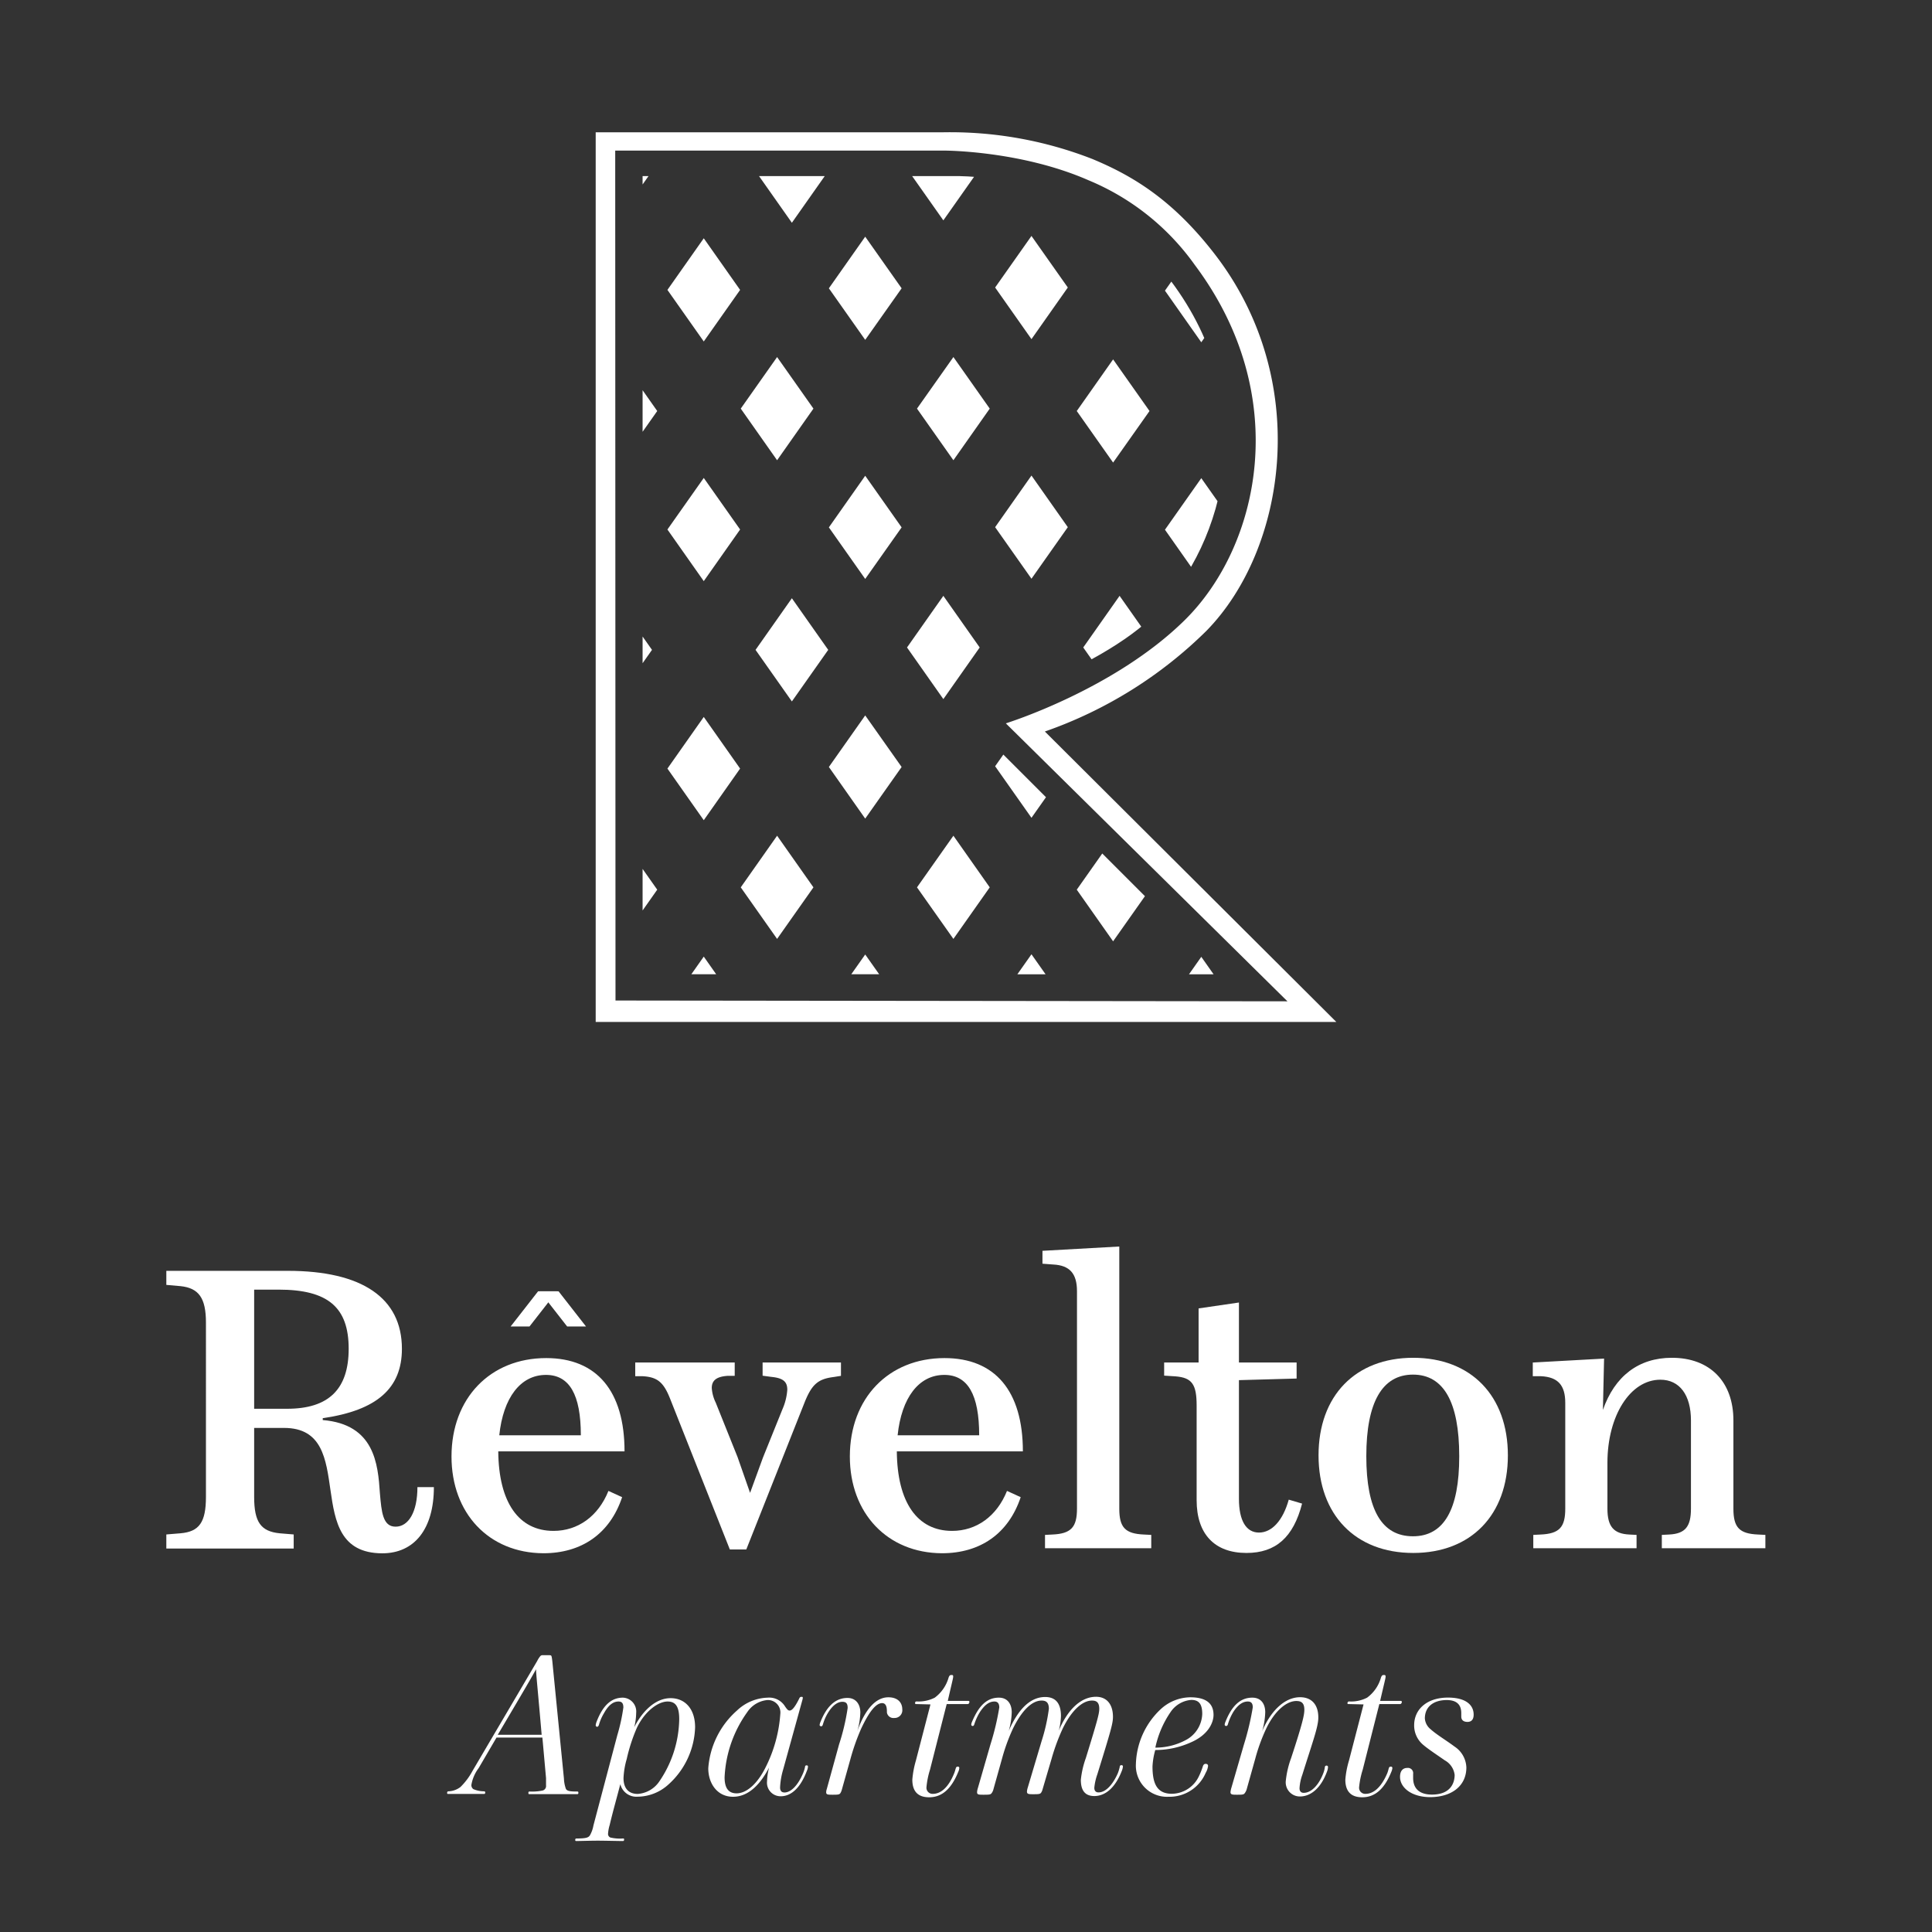 <?xml version="1.0" encoding="UTF-8"?> <svg xmlns="http://www.w3.org/2000/svg" xmlns:xlink="http://www.w3.org/1999/xlink" id="Слой_1" data-name="Слой 1" viewBox="0 0 265.3 265.3"><rect x="0" y="0" width="265.3" height="265.3" fill="#333333" stroke="none"/> <defs> <style> .cls-1 { fill: none; clip-rule: evenodd; } .cls-2 { fill: #fff; } .cls-3 { clip-path: url(#clip-path); } .cls-4 { clip-path: url(#clip-path-2); } </style> <clipPath id="clip-path"> <path class="cls-1" d="M88.24,133.78V24.18h43.43A41.42,41.42,0,0,1,150.18,29c3.91,2.09,7.13,4.95,10.58,9.55,12.61,16.78,7.5,35.88-1.89,45.54C150.76,92.46,132,97.84,132,97.84l35.95,35.95Z"></path> </clipPath> <clipPath id="clip-path-2"> <path class="cls-1" d="M88.24-102.29v-109.6h43.43a41.33,41.33,0,0,1,18.51,4.83,31.59,31.59,0,0,1,10.58,9.56c12.61,16.77,7.5,35.87-1.89,45.54-8.11,8.35-26.91,13.73-26.91,13.73l35.95,35.94Z"></path> </clipPath> </defs> <g> <path class="cls-2" d="M143.48,100.45a59.33,59.33,0,0,0,22.16-13.8c11-11.19,14.56-34.39,1.19-51.72-5.67-7.35-11.09-10.72-16.86-13.11a53.65,53.65,0,0,0-20.65-3.65H81.8V140.33H183.5Zm-59-79.77h45.25s10.47,0,19.76,4.08A33.74,33.74,0,0,1,164.08,36.4c13.48,18,8.88,38.6-1.37,48.73-9.71,9.59-24.59,14.2-24.59,14.2l38.67,38.17-92.27-.11Z"></path> <g class="cls-3"> <g> <g> <polygon class="cls-2" points="231.97 277.33 226.98 270.24 231.97 263.16 236.96 270.24 231.97 277.33"></polygon> <polygon class="cls-2" points="5.17 276.84 0.17 269.75 5.17 262.67 10.16 269.75 5.17 276.84"></polygon> <polygon class="cls-2" points="50.49 277.17 45.5 270.08 50.49 262.99 55.49 270.08 50.49 277.17"></polygon> <polygon class="cls-2" points="96.64 277 91.65 269.92 96.64 262.83 101.63 269.92 96.64 277"></polygon> <polygon class="cls-2" points="141.64 276.68 136.65 269.59 141.64 262.5 146.63 269.59 141.64 276.68"></polygon> <polygon class="cls-2" points="187.46 277 182.47 269.92 187.46 262.83 192.45 269.92 187.46 277"></polygon> </g> <g> <g> <polygon class="cls-2" points="231.97 211.59 226.98 204.51 231.97 197.42 236.96 204.51 231.97 211.59"></polygon> <g> <polygon class="cls-2" points="219.87 228.12 214.88 221.03 219.87 213.94 224.86 221.03 219.87 228.12"></polygon> <polygon class="cls-2" points="244.07 228.12 239.08 221.03 244.07 213.94 249.06 221.03 244.07 228.12"></polygon> </g> <polygon class="cls-2" points="231.97 244.42 226.98 237.34 231.97 230.25 236.96 237.34 231.97 244.42"></polygon> </g> <g> <polygon class="cls-2" points="256.1 244.04 251.11 236.96 256.1 229.87 261.1 236.96 256.1 244.04"></polygon> <g> <polygon class="cls-2" points="244 260.56 239.01 253.48 244 246.39 248.99 253.48 244 260.56"></polygon> <polygon class="cls-2" points="268.2 260.56 263.21 253.48 268.2 246.39 273.2 253.48 268.2 260.56"></polygon> </g> <polygon class="cls-2" points="256.1 276.87 251.11 269.78 256.1 262.7 261.1 269.78 256.1 276.87"></polygon> </g> <g> <polygon class="cls-2" points="209.31 243.88 204.32 236.79 209.31 229.71 214.3 236.79 209.31 243.88"></polygon> <g> <polygon class="cls-2" points="197.21 260.4 192.21 253.31 197.21 246.23 202.2 253.31 197.21 260.4"></polygon> <polygon class="cls-2" points="221.41 260.4 216.42 253.31 221.41 246.23 226.4 253.31 221.41 260.4"></polygon> </g> <polygon class="cls-2" points="209.31 276.71 204.32 269.62 209.31 262.53 214.3 269.62 209.31 276.71"></polygon> </g> <g> <polygon class="cls-2" points="164.96 244.2 159.97 237.12 164.96 230.03 169.95 237.12 164.96 244.2"></polygon> <g> <polygon class="cls-2" points="152.85 260.73 147.86 253.64 152.85 246.56 157.85 253.64 152.85 260.73"></polygon> <polygon class="cls-2" points="177.06 260.73 172.07 253.64 177.06 246.56 182.05 253.64 177.06 260.73"></polygon> </g> <polygon class="cls-2" points="164.96 277.03 159.97 269.95 164.96 262.86 169.95 269.95 164.96 277.03"></polygon> </g> <g> <polygon class="cls-2" points="118.81 243.88 113.82 236.79 118.81 229.71 123.81 236.79 118.81 243.88"></polygon> <g> <polygon class="cls-2" points="106.71 260.4 101.72 253.31 106.71 246.23 111.7 253.31 106.71 260.4"></polygon> <polygon class="cls-2" points="130.92 260.4 125.92 253.31 130.92 246.23 135.91 253.31 130.92 260.4"></polygon> </g> <polygon class="cls-2" points="118.81 276.71 113.82 269.62 118.81 262.53 123.81 269.62 118.81 276.71"></polygon> </g> <g> <polygon class="cls-2" points="73.16 244.2 68.17 237.12 73.16 230.03 78.15 237.12 73.16 244.2"></polygon> <g> <polygon class="cls-2" points="61.06 260.73 56.06 253.64 61.06 246.56 66.05 253.64 61.06 260.73"></polygon> <polygon class="cls-2" points="85.26 260.73 80.27 253.64 85.26 246.56 90.25 253.64 85.26 260.73"></polygon> </g> <polygon class="cls-2" points="73.16 277.03 68.17 269.95 73.16 262.86 78.15 269.95 73.16 277.03"></polygon> </g> <g> <polygon class="cls-2" points="27.67 244.2 22.68 237.12 27.67 230.03 32.66 237.12 27.67 244.2"></polygon> <g> <polygon class="cls-2" points="15.57 260.73 10.57 253.64 15.57 246.56 20.56 253.64 15.57 260.73"></polygon> <polygon class="cls-2" points="39.77 260.73 34.78 253.64 39.77 246.56 44.76 253.64 39.77 260.73"></polygon> </g> <polygon class="cls-2" points="27.67 277.03 22.68 269.95 27.67 262.86 32.66 269.95 27.67 277.03"></polygon> </g> <g> <polygon class="cls-2" points="5.17 211.1 0.17 204.02 5.17 196.93 10.16 204.02 5.17 211.1"></polygon> <polygon class="cls-2" points="17.27 227.63 12.28 220.54 17.27 213.46 22.26 220.54 17.27 227.63"></polygon> <polygon class="cls-2" points="5.17 243.93 0.17 236.85 5.17 229.76 10.16 236.85 5.17 243.93"></polygon> </g> <g> <polygon class="cls-2" points="50.49 211.43 45.5 204.34 50.49 197.26 55.49 204.34 50.49 211.43"></polygon> <g> <polygon class="cls-2" points="38.39 227.95 33.4 220.87 38.39 213.78 43.38 220.87 38.39 227.95"></polygon> <polygon class="cls-2" points="62.6 227.95 57.6 220.87 62.6 213.78 67.59 220.87 62.6 227.95"></polygon> </g> <polygon class="cls-2" points="50.49 244.26 45.5 237.17 50.49 230.09 55.49 237.17 50.49 244.26"></polygon> </g> <g> <polygon class="cls-2" points="96.64 211.27 91.65 204.18 96.64 197.1 101.63 204.18 96.64 211.27"></polygon> <g> <polygon class="cls-2" points="84.54 227.79 79.55 220.71 84.54 213.62 89.53 220.71 84.54 227.79"></polygon> <polygon class="cls-2" points="108.74 227.79 103.75 220.71 108.74 213.62 113.73 220.71 108.74 227.79"></polygon> </g> <polygon class="cls-2" points="96.64 244.09 91.65 237.01 96.64 229.92 101.63 237.01 96.64 244.09"></polygon> </g> <g> <polygon class="cls-2" points="141.64 210.94 136.65 203.86 141.64 196.77 146.63 203.86 141.64 210.94"></polygon> <g> <polygon class="cls-2" points="129.54 227.46 124.55 220.38 129.54 213.29 134.53 220.38 129.54 227.46"></polygon> <polygon class="cls-2" points="153.74 227.46 148.75 220.38 153.74 213.29 158.73 220.38 153.74 227.46"></polygon> </g> <polygon class="cls-2" points="141.64 243.77 136.65 236.68 141.64 229.6 146.63 236.68 141.64 243.77"></polygon> </g> <g> <polygon class="cls-2" points="187.46 211.27 182.47 204.18 187.46 197.1 192.45 204.18 187.46 211.27"></polygon> <g> <polygon class="cls-2" points="175.36 227.79 170.37 220.71 175.36 213.62 180.35 220.71 175.36 227.79"></polygon> <polygon class="cls-2" points="199.56 227.79 194.57 220.71 199.56 213.62 204.55 220.71 199.56 227.79"></polygon> </g> <polygon class="cls-2" points="187.46 244.09 182.47 237.01 187.46 229.92 192.45 237.01 187.46 244.09"></polygon> </g> </g> <g> <g> <polygon class="cls-2" points="231.97 145.86 226.98 138.77 231.97 131.69 236.96 138.77 231.97 145.86"></polygon> <g> <polygon class="cls-2" points="219.87 162.38 214.88 155.3 219.87 148.21 224.86 155.3 219.87 162.38"></polygon> <polygon class="cls-2" points="244.07 162.38 239.08 155.3 244.07 148.21 249.06 155.3 244.07 162.38"></polygon> </g> <polygon class="cls-2" points="231.97 178.69 226.98 171.6 231.97 164.52 236.96 171.6 231.97 178.69"></polygon> </g> <g> <polygon class="cls-2" points="256.1 178.31 251.11 171.22 256.1 164.13 261.1 171.22 256.1 178.31"></polygon> <g> <polygon class="cls-2" points="244 194.83 239.01 187.74 244 180.66 248.99 187.74 244 194.83"></polygon> <polygon class="cls-2" points="268.2 194.83 263.21 187.74 268.2 180.66 273.2 187.74 268.2 194.83"></polygon> </g> <polygon class="cls-2" points="256.1 211.13 251.11 204.05 256.1 196.96 261.1 204.05 256.1 211.13"></polygon> </g> <g> <polygon class="cls-2" points="209.31 178.14 204.32 171.06 209.31 163.97 214.3 171.06 209.31 178.14"></polygon> <g> <polygon class="cls-2" points="197.21 194.67 192.21 187.58 197.21 180.5 202.2 187.58 197.21 194.67"></polygon> <polygon class="cls-2" points="221.41 194.67 216.42 187.58 221.41 180.5 226.4 187.58 221.41 194.67"></polygon> </g> <polygon class="cls-2" points="209.31 210.97 204.32 203.89 209.31 196.8 214.3 203.89 209.31 210.97"></polygon> </g> <g> <polygon class="cls-2" points="164.96 178.47 159.97 171.38 164.96 164.3 169.95 171.38 164.96 178.47"></polygon> <g> <polygon class="cls-2" points="152.85 194.99 147.86 187.91 152.85 180.82 157.85 187.91 152.85 194.99"></polygon> <polygon class="cls-2" points="177.06 194.99 172.07 187.91 177.06 180.82 182.05 187.91 177.06 194.99"></polygon> </g> <polygon class="cls-2" points="164.96 211.3 159.97 204.21 164.96 197.13 169.95 204.21 164.96 211.3"></polygon> </g> <g> <polygon class="cls-2" points="118.81 178.14 113.82 171.06 118.81 163.97 123.81 171.06 118.81 178.14"></polygon> <g> <polygon class="cls-2" points="106.71 194.67 101.72 187.58 106.71 180.5 111.7 187.58 106.71 194.67"></polygon> <polygon class="cls-2" points="130.92 194.67 125.92 187.58 130.92 180.5 135.91 187.58 130.92 194.67"></polygon> </g> <polygon class="cls-2" points="118.81 210.97 113.82 203.89 118.81 196.8 123.81 203.89 118.81 210.97"></polygon> </g> <g> <polygon class="cls-2" points="73.16 178.47 68.17 171.38 73.16 164.3 78.15 171.38 73.16 178.47"></polygon> <g> <polygon class="cls-2" points="61.06 194.99 56.06 187.91 61.06 180.82 66.05 187.91 61.06 194.99"></polygon> <polygon class="cls-2" points="85.26 194.99 80.27 187.91 85.26 180.82 90.25 187.91 85.26 194.99"></polygon> </g> <polygon class="cls-2" points="73.16 211.3 68.17 204.21 73.16 197.13 78.15 204.21 73.16 211.3"></polygon> </g> <g> <polygon class="cls-2" points="27.67 178.47 22.68 171.38 27.67 164.3 32.66 171.38 27.67 178.47"></polygon> <g> <polygon class="cls-2" points="15.57 194.99 10.57 187.91 15.57 180.82 20.56 187.91 15.57 194.99"></polygon> <polygon class="cls-2" points="39.77 194.99 34.78 187.91 39.77 180.82 44.76 187.91 39.77 194.99"></polygon> </g> <polygon class="cls-2" points="27.67 211.3 22.68 204.21 27.67 197.13 32.66 204.21 27.67 211.3"></polygon> </g> <g> <polygon class="cls-2" points="5.17 145.37 0.17 138.28 5.17 131.2 10.16 138.28 5.17 145.37"></polygon> <polygon class="cls-2" points="17.27 161.89 12.28 154.81 17.27 147.72 22.26 154.81 17.27 161.89"></polygon> <polygon class="cls-2" points="5.17 178.2 0.17 171.11 5.17 164.03 10.16 171.11 5.17 178.2"></polygon> </g> <g> <polygon class="cls-2" points="50.49 145.7 45.5 138.61 50.49 131.53 55.49 138.61 50.49 145.7"></polygon> <g> <polygon class="cls-2" points="38.39 162.22 33.4 155.13 38.39 148.05 43.38 155.13 38.39 162.22"></polygon> <polygon class="cls-2" points="62.6 162.22 57.6 155.13 62.6 148.05 67.59 155.13 62.6 162.22"></polygon> </g> <polygon class="cls-2" points="50.49 178.52 45.5 171.44 50.49 164.35 55.49 171.44 50.49 178.52"></polygon> </g> <g> <polygon class="cls-2" points="96.64 145.53 91.65 138.45 96.64 131.36 101.63 138.45 96.64 145.53"></polygon> <g> <polygon class="cls-2" points="84.54 162.06 79.55 154.97 84.54 147.88 89.53 154.97 84.54 162.06"></polygon> <polygon class="cls-2" points="108.74 162.06 103.75 154.97 108.74 147.88 113.73 154.97 108.74 162.06"></polygon> </g> <polygon class="cls-2" points="96.64 178.36 91.65 171.28 96.64 164.19 101.63 171.28 96.64 178.36"></polygon> </g> <g> <polygon class="cls-2" points="141.64 145.21 136.65 138.12 141.64 131.04 146.63 138.12 141.64 145.21"></polygon> <g> <polygon class="cls-2" points="129.54 161.73 124.55 154.64 129.54 147.56 134.53 154.64 129.54 161.73"></polygon> <polygon class="cls-2" points="153.74 161.73 148.75 154.64 153.74 147.56 158.73 154.64 153.74 161.73"></polygon> </g> <polygon class="cls-2" points="141.64 178.03 136.65 170.95 141.64 163.86 146.63 170.95 141.64 178.03"></polygon> </g> <g> <polygon class="cls-2" points="187.46 145.53 182.47 138.45 187.46 131.36 192.45 138.45 187.46 145.53"></polygon> <g> <polygon class="cls-2" points="175.36 162.06 170.37 154.97 175.36 147.88 180.35 154.97 175.36 162.06"></polygon> <polygon class="cls-2" points="199.56 162.06 194.57 154.97 199.56 147.88 204.55 154.97 199.56 162.06"></polygon> </g> <polygon class="cls-2" points="187.46 178.36 182.47 171.28 187.46 164.19 192.45 171.28 187.46 178.36"></polygon> </g> </g> <g> <g> <polygon class="cls-2" points="231.97 80.13 226.98 73.04 231.97 65.95 236.96 73.04 231.97 80.13"></polygon> <g> <polygon class="cls-2" points="219.87 96.65 214.88 89.56 219.87 82.48 224.86 89.56 219.87 96.65"></polygon> <polygon class="cls-2" points="244.07 96.65 239.08 89.56 244.07 82.48 249.06 89.56 244.07 96.65"></polygon> </g> <polygon class="cls-2" points="231.97 112.95 226.98 105.87 231.97 98.78 236.96 105.87 231.97 112.95"></polygon> </g> <g> <polygon class="cls-2" points="256.1 112.57 251.11 105.49 256.1 98.4 261.1 105.49 256.1 112.57"></polygon> <g> <polygon class="cls-2" points="244 129.09 239.01 122.01 244 114.92 248.99 122.01 244 129.09"></polygon> <polygon class="cls-2" points="268.2 129.09 263.21 122.01 268.2 114.92 273.2 122.01 268.2 129.09"></polygon> </g> <polygon class="cls-2" points="256.1 145.4 251.11 138.31 256.1 131.23 261.1 138.31 256.1 145.4"></polygon> </g> <g> <polygon class="cls-2" points="209.31 112.41 204.32 105.32 209.31 98.24 214.3 105.32 209.31 112.41"></polygon> <g> <polygon class="cls-2" points="197.21 128.93 192.21 121.85 197.21 114.76 202.2 121.85 197.21 128.93"></polygon> <polygon class="cls-2" points="221.41 128.93 216.42 121.85 221.41 114.76 226.4 121.85 221.41 128.93"></polygon> </g> <polygon class="cls-2" points="209.31 145.24 204.32 138.15 209.31 131.07 214.3 138.15 209.31 145.24"></polygon> </g> <g> <polygon class="cls-2" points="164.96 112.73 159.97 105.65 164.96 98.56 169.95 105.65 164.96 112.73"></polygon> <g> <polygon class="cls-2" points="152.85 129.26 147.86 122.17 152.85 115.09 157.85 122.17 152.85 129.26"></polygon> <polygon class="cls-2" points="177.06 129.26 172.07 122.17 177.06 115.09 182.05 122.17 177.06 129.26"></polygon> </g> <polygon class="cls-2" points="164.96 145.56 159.97 138.48 164.96 131.39 169.95 138.48 164.96 145.56"></polygon> </g> <g> <polygon class="cls-2" points="118.81 112.41 113.82 105.32 118.81 98.24 123.81 105.32 118.81 112.41"></polygon> <g> <polygon class="cls-2" points="106.71 128.93 101.72 121.85 106.71 114.76 111.7 121.85 106.71 128.93"></polygon> <polygon class="cls-2" points="130.92 128.93 125.92 121.85 130.92 114.76 135.91 121.85 130.92 128.93"></polygon> </g> <polygon class="cls-2" points="118.81 145.24 113.82 138.15 118.81 131.07 123.81 138.15 118.81 145.24"></polygon> </g> <g> <polygon class="cls-2" points="73.16 112.73 68.17 105.65 73.16 98.56 78.15 105.65 73.16 112.73"></polygon> <g> <polygon class="cls-2" points="61.06 129.26 56.06 122.17 61.06 115.09 66.05 122.17 61.06 129.26"></polygon> <polygon class="cls-2" points="85.26 129.26 80.27 122.17 85.26 115.09 90.25 122.17 85.26 129.26"></polygon> </g> <polygon class="cls-2" points="73.16 145.56 68.17 138.48 73.16 131.39 78.15 138.48 73.16 145.56"></polygon> </g> <g> <polygon class="cls-2" points="27.67 112.73 22.68 105.65 27.67 98.56 32.66 105.65 27.67 112.73"></polygon> <g> <polygon class="cls-2" points="15.57 129.26 10.57 122.17 15.57 115.09 20.56 122.17 15.57 129.26"></polygon> <polygon class="cls-2" points="39.77 129.26 34.78 122.17 39.77 115.09 44.76 122.17 39.77 129.26"></polygon> </g> <polygon class="cls-2" points="27.67 145.56 22.68 138.48 27.67 131.39 32.66 138.48 27.67 145.56"></polygon> </g> <g> <polygon class="cls-2" points="5.17 79.64 0.17 72.55 5.17 65.47 10.16 72.55 5.17 79.64"></polygon> <polygon class="cls-2" points="17.27 96.16 12.28 89.07 17.27 81.99 22.26 89.07 17.27 96.16"></polygon> <polygon class="cls-2" points="5.17 112.46 0.17 105.38 5.17 98.29 10.16 105.38 5.17 112.46"></polygon> </g> <g> <polygon class="cls-2" points="50.49 79.96 45.5 72.88 50.49 65.79 55.49 72.88 50.49 79.96"></polygon> <g> <polygon class="cls-2" points="38.39 96.48 33.4 89.4 38.39 82.31 43.38 89.4 38.39 96.48"></polygon> <polygon class="cls-2" points="62.6 96.48 57.6 89.4 62.6 82.31 67.59 89.4 62.6 96.48"></polygon> </g> <polygon class="cls-2" points="50.49 112.79 45.5 105.7 50.49 98.62 55.49 105.7 50.49 112.79"></polygon> </g> <g> <polygon class="cls-2" points="96.64 79.8 91.65 72.71 96.64 65.63 101.63 72.71 96.64 79.8"></polygon> <g> <polygon class="cls-2" points="84.54 96.32 79.55 89.24 84.54 82.15 89.53 89.24 84.54 96.32"></polygon> <polygon class="cls-2" points="108.74 96.32 103.75 89.24 108.74 82.15 113.73 89.24 108.74 96.32"></polygon> </g> <polygon class="cls-2" points="96.64 112.63 91.65 105.54 96.64 98.45 101.63 105.54 96.64 112.63"></polygon> </g> <g> <polygon class="cls-2" points="141.64 79.47 136.65 72.39 141.64 65.3 146.63 72.39 141.64 79.47"></polygon> <g> <polygon class="cls-2" points="129.54 96 124.55 88.91 129.54 81.82 134.53 88.91 129.54 96"></polygon> <polygon class="cls-2" points="153.74 96 148.75 88.91 153.74 81.82 158.73 88.91 153.74 96"></polygon> </g> <polygon class="cls-2" points="141.64 112.3 136.65 105.22 141.64 98.13 146.63 105.22 141.64 112.3"></polygon> </g> <g> <polygon class="cls-2" points="187.46 79.8 182.47 72.71 187.46 65.63 192.45 72.71 187.46 79.8"></polygon> <g> <polygon class="cls-2" points="175.36 96.32 170.37 89.24 175.36 82.15 180.35 89.24 175.36 96.32"></polygon> <polygon class="cls-2" points="199.56 96.32 194.57 89.24 199.56 82.15 204.55 89.24 199.56 96.32"></polygon> </g> <polygon class="cls-2" points="187.46 112.63 182.47 105.54 187.46 98.45 192.45 105.54 187.46 112.63"></polygon> </g> </g> <g> <g> <polygon class="cls-2" points="231.97 14.39 226.98 7.3 231.97 0.22 236.96 7.3 231.97 14.39"></polygon> <g> <polygon class="cls-2" points="219.87 30.91 214.88 23.83 219.87 16.74 224.86 23.83 219.87 30.91"></polygon> <polygon class="cls-2" points="244.07 30.91 239.08 23.83 244.07 16.74 249.06 23.83 244.07 30.91"></polygon> </g> <polygon class="cls-2" points="231.97 47.22 226.98 40.13 231.97 33.05 236.96 40.13 231.97 47.22"></polygon> </g> <g> <polygon class="cls-2" points="256.1 46.84 251.11 39.75 256.1 32.67 261.1 39.75 256.1 46.84"></polygon> <g> <polygon class="cls-2" points="244 63.36 239.01 56.27 244 49.19 248.99 56.27 244 63.36"></polygon> <polygon class="cls-2" points="268.2 63.36 263.21 56.27 268.2 49.19 273.2 56.27 268.2 63.36"></polygon> </g> <polygon class="cls-2" points="256.1 79.67 251.11 72.58 256.1 65.49 261.1 72.58 256.1 79.67"></polygon> </g> <g> <polygon class="cls-2" points="209.31 46.67 204.32 39.59 209.31 32.5 214.3 39.59 209.31 46.67"></polygon> <g> <polygon class="cls-2" points="197.21 63.2 192.21 56.11 197.21 49.03 202.2 56.11 197.21 63.2"></polygon> <polygon class="cls-2" points="221.41 63.2 216.42 56.11 221.41 49.03 226.4 56.11 221.41 63.2"></polygon> </g> <polygon class="cls-2" points="209.31 79.5 204.32 72.42 209.31 65.33 214.3 72.42 209.31 79.5"></polygon> </g> <g> <polygon class="cls-2" points="164.96 47 159.97 39.91 164.96 32.83 169.95 39.91 164.96 47"></polygon> <g> <polygon class="cls-2" points="152.85 63.52 147.86 56.44 152.85 49.35 157.85 56.44 152.85 63.52"></polygon> <polygon class="cls-2" points="177.06 63.52 172.07 56.44 177.06 49.35 182.05 56.44 177.06 63.52"></polygon> </g> <polygon class="cls-2" points="164.96 79.83 159.97 72.74 164.96 65.66 169.95 72.74 164.96 79.83"></polygon> </g> <g> <polygon class="cls-2" points="118.81 46.67 113.82 39.59 118.81 32.5 123.81 39.59 118.81 46.67"></polygon> <g> <polygon class="cls-2" points="106.71 63.2 101.72 56.11 106.71 49.03 111.7 56.11 106.71 63.2"></polygon> <polygon class="cls-2" points="130.92 63.2 125.92 56.11 130.92 49.03 135.91 56.11 130.92 63.2"></polygon> </g> <polygon class="cls-2" points="118.81 79.5 113.82 72.42 118.81 65.33 123.81 72.42 118.81 79.5"></polygon> </g> <g> <polygon class="cls-2" points="73.16 47 68.17 39.91 73.16 32.83 78.15 39.91 73.16 47"></polygon> <g> <polygon class="cls-2" points="61.06 63.52 56.06 56.44 61.06 49.35 66.05 56.44 61.06 63.52"></polygon> <polygon class="cls-2" points="85.26 63.52 80.27 56.44 85.26 49.35 90.25 56.44 85.26 63.52"></polygon> </g> <polygon class="cls-2" points="73.16 79.83 68.17 72.74 73.16 65.66 78.15 72.74 73.16 79.83"></polygon> </g> <g> <polygon class="cls-2" points="27.67 47 22.68 39.91 27.67 32.83 32.66 39.91 27.67 47"></polygon> <g> <polygon class="cls-2" points="15.57 63.52 10.57 56.44 15.57 49.35 20.56 56.44 15.57 63.52"></polygon> <polygon class="cls-2" points="39.77 63.52 34.78 56.44 39.77 49.35 44.76 56.44 39.77 63.52"></polygon> </g> <polygon class="cls-2" points="27.67 79.83 22.68 72.74 27.67 65.66 32.66 72.74 27.67 79.83"></polygon> </g> <g> <polygon class="cls-2" points="5.17 13.9 0.17 6.82 5.17 -0.27 10.16 6.82 5.17 13.9"></polygon> <polygon class="cls-2" points="17.27 30.42 12.28 23.34 17.27 16.25 22.26 23.34 17.27 30.42"></polygon> <polygon class="cls-2" points="5.17 46.73 0.17 39.64 5.17 32.56 10.16 39.64 5.17 46.73"></polygon> </g> <g> <polygon class="cls-2" points="50.49 14.23 45.5 7.14 50.49 0.06 55.49 7.14 50.49 14.23"></polygon> <g> <polygon class="cls-2" points="38.39 30.75 33.4 23.66 38.39 16.58 43.38 23.66 38.39 30.75"></polygon> <polygon class="cls-2" points="62.6 30.75 57.6 23.66 62.6 16.58 67.59 23.66 62.6 30.75"></polygon> </g> <polygon class="cls-2" points="50.49 47.05 45.5 39.97 50.49 32.88 55.49 39.97 50.49 47.05"></polygon> </g> <g> <polygon class="cls-2" points="96.64 14.06 91.65 6.98 96.64 -0.11 101.63 6.98 96.64 14.06"></polygon> <g> <polygon class="cls-2" points="84.54 30.59 79.55 23.5 84.54 16.42 89.53 23.5 84.54 30.59"></polygon> <polygon class="cls-2" points="108.74 30.59 103.75 23.5 108.74 16.42 113.73 23.5 108.74 30.59"></polygon> </g> <polygon class="cls-2" points="96.64 46.89 91.65 39.81 96.64 32.72 101.63 39.81 96.64 46.89"></polygon> </g> <g> <polygon class="cls-2" points="141.64 13.74 136.65 6.65 141.64 -0.43 146.63 6.65 141.64 13.74"></polygon> <g> <polygon class="cls-2" points="129.54 30.26 124.55 23.18 129.54 16.09 134.53 23.18 129.54 30.26"></polygon> <polygon class="cls-2" points="153.74 30.26 148.75 23.18 153.74 16.09 158.73 23.18 153.74 30.26"></polygon> </g> <polygon class="cls-2" points="141.64 46.57 136.65 39.48 141.64 32.4 146.63 39.48 141.64 46.57"></polygon> </g> <g> <polygon class="cls-2" points="187.46 14.06 182.47 6.98 187.46 -0.11 192.45 6.98 187.46 14.06"></polygon> <g> <polygon class="cls-2" points="175.36 30.59 170.37 23.5 175.36 16.42 180.35 23.5 175.36 30.59"></polygon> <polygon class="cls-2" points="199.56 30.59 194.57 23.5 199.56 16.42 204.55 23.5 199.56 30.59"></polygon> </g> <polygon class="cls-2" points="187.46 46.89 182.47 39.81 187.46 32.72 192.45 39.81 187.46 46.89"></polygon> </g> </g> <g> <polygon class="cls-2" points="256.1 13.93 251.11 6.85 256.1 -0.24 261.1 6.85 256.1 13.93"></polygon> <polygon class="cls-2" points="209.31 13.77 204.32 6.68 209.31 -0.4 214.3 6.68 209.31 13.77"></polygon> <polygon class="cls-2" points="164.96 14.1 159.97 7.01 164.96 -0.08 169.95 7.01 164.96 14.1"></polygon> <polygon class="cls-2" points="118.81 13.77 113.82 6.68 118.81 -0.4 123.81 6.68 118.81 13.77"></polygon> <polygon class="cls-2" points="73.16 14.1 68.17 7.01 73.16 -0.08 78.15 7.01 73.16 14.1"></polygon> <polygon class="cls-2" points="27.67 14.1 22.68 7.01 27.67 -0.08 32.66 7.01 27.67 14.1"></polygon> </g> </g> </g> </g> <g class="cls-4"> <g> <g> <g> <polygon class="cls-2" points="231.97 172.72 226.98 165.64 231.97 158.55 236.96 165.64 231.97 172.72"></polygon> <g> <polygon class="cls-2" points="219.87 189.25 214.88 182.16 219.87 175.07 224.86 182.16 219.87 189.25"></polygon> <polygon class="cls-2" points="244.07 189.25 239.08 182.16 244.07 175.07 249.07 182.16 244.07 189.25"></polygon> </g> <polygon class="cls-2" points="231.97 205.55 226.98 198.46 231.97 191.38 236.96 198.46 231.97 205.55"></polygon> </g> <g> <polygon class="cls-2" points="256.1 205.17 251.11 198.08 256.1 191 261.1 198.08 256.1 205.17"></polygon> <g> <polygon class="cls-2" points="244 221.69 239.01 214.61 244 207.52 248.99 214.61 244 221.69"></polygon> <polygon class="cls-2" points="268.21 221.69 263.21 214.61 268.21 207.52 273.2 214.61 268.21 221.69"></polygon> </g> <polygon class="cls-2" points="256.1 238 251.11 230.91 256.1 223.83 261.1 230.91 256.1 238"></polygon> </g> <g> <polygon class="cls-2" points="209.31 205.01 204.32 197.92 209.31 190.84 214.3 197.92 209.31 205.01"></polygon> <g> <polygon class="cls-2" points="197.21 221.53 192.21 214.44 197.21 207.36 202.2 214.44 197.21 221.53"></polygon> <polygon class="cls-2" points="221.41 221.53 216.42 214.44 221.41 207.36 226.4 214.44 221.41 221.53"></polygon> </g> <polygon class="cls-2" points="209.31 237.83 204.32 230.75 209.31 223.66 214.3 230.75 209.31 237.83"></polygon> </g> <g> <polygon class="cls-2" points="164.96 205.33 159.97 198.25 164.96 191.16 169.95 198.25 164.96 205.33"></polygon> <g> <polygon class="cls-2" points="152.86 221.85 147.86 214.77 152.86 207.68 157.85 214.77 152.86 221.85"></polygon> <polygon class="cls-2" points="177.06 221.85 172.07 214.77 177.06 207.68 182.05 214.77 177.06 221.85"></polygon> </g> <polygon class="cls-2" points="164.96 238.16 159.97 231.07 164.96 223.99 169.95 231.07 164.96 238.16"></polygon> </g> <g> <polygon class="cls-2" points="118.81 205.01 113.82 197.92 118.81 190.84 123.81 197.92 118.81 205.01"></polygon> <g> <polygon class="cls-2" points="106.71 221.53 101.72 214.44 106.71 207.36 111.7 214.44 106.71 221.53"></polygon> <polygon class="cls-2" points="130.92 221.53 125.92 214.44 130.92 207.36 135.91 214.44 130.92 221.53"></polygon> </g> <polygon class="cls-2" points="118.81 237.83 113.82 230.75 118.81 223.66 123.81 230.75 118.81 237.83"></polygon> </g> <g> <polygon class="cls-2" points="73.16 205.33 68.17 198.25 73.16 191.16 78.15 198.25 73.16 205.33"></polygon> <g> <polygon class="cls-2" points="61.06 221.85 56.07 214.77 61.06 207.68 66.05 214.77 61.06 221.85"></polygon> <polygon class="cls-2" points="85.26 221.85 80.27 214.77 85.26 207.68 90.25 214.77 85.26 221.85"></polygon> </g> <polygon class="cls-2" points="73.16 238.16 68.17 231.07 73.16 223.99 78.15 231.07 73.16 238.16"></polygon> </g> <g> <polygon class="cls-2" points="27.67 205.33 22.68 198.25 27.67 191.16 32.66 198.25 27.67 205.33"></polygon> <g> <polygon class="cls-2" points="15.57 221.85 10.57 214.77 15.57 207.68 20.56 214.77 15.57 221.85"></polygon> <polygon class="cls-2" points="39.77 221.85 34.78 214.77 39.77 207.68 44.76 214.77 39.77 221.85"></polygon> </g> <polygon class="cls-2" points="27.67 238.16 22.68 231.07 27.67 223.99 32.66 231.07 27.67 238.16"></polygon> </g> <g> <polygon class="cls-2" points="5.17 172.23 0.18 165.15 5.17 158.06 10.16 165.15 5.17 172.23"></polygon> <polygon class="cls-2" points="17.27 188.76 12.28 181.67 17.27 174.58 22.26 181.67 17.27 188.76"></polygon> <polygon class="cls-2" points="5.17 205.06 0.18 197.97 5.17 190.89 10.16 197.97 5.17 205.06"></polygon> </g> <g> <polygon class="cls-2" points="50.5 172.56 45.5 165.47 50.5 158.39 55.49 165.47 50.5 172.56"></polygon> <g> <polygon class="cls-2" points="38.39 189.08 33.4 182 38.39 174.91 43.38 182 38.39 189.08"></polygon> <polygon class="cls-2" points="62.6 189.08 57.61 182 62.6 174.91 67.59 182 62.6 189.08"></polygon> </g> <polygon class="cls-2" points="50.5 205.39 45.5 198.3 50.5 191.22 55.49 198.3 50.5 205.39"></polygon> </g> <g> <polygon class="cls-2" points="96.64 172.4 91.65 165.31 96.64 158.22 101.63 165.31 96.64 172.4"></polygon> <g> <polygon class="cls-2" points="84.54 188.92 79.55 181.83 84.54 174.75 89.53 181.83 84.54 188.92"></polygon> <polygon class="cls-2" points="108.74 188.92 103.75 181.83 108.74 174.75 113.73 181.83 108.74 188.92"></polygon> </g> <polygon class="cls-2" points="96.64 205.22 91.65 198.14 96.64 191.05 101.63 198.14 96.64 205.22"></polygon> </g> <g> <polygon class="cls-2" points="141.64 172.07 136.65 164.98 141.64 157.9 146.63 164.98 141.64 172.07"></polygon> <g> <polygon class="cls-2" points="129.54 188.59 124.55 181.51 129.54 174.42 134.53 181.51 129.54 188.59"></polygon> <polygon class="cls-2" points="153.74 188.59 148.75 181.51 153.74 174.42 158.74 181.51 153.74 188.59"></polygon> </g> <polygon class="cls-2" points="141.64 204.9 136.65 197.81 141.64 190.73 146.63 197.81 141.64 204.9"></polygon> </g> <g> <polygon class="cls-2" points="187.46 172.4 182.47 165.31 187.46 158.22 192.45 165.31 187.46 172.4"></polygon> <g> <polygon class="cls-2" points="175.36 188.92 170.37 181.83 175.36 174.75 180.35 181.83 175.36 188.92"></polygon> <polygon class="cls-2" points="199.56 188.92 194.57 181.83 199.56 174.75 204.55 181.83 199.56 188.92"></polygon> </g> <polygon class="cls-2" points="187.46 205.22 182.47 198.14 187.46 191.05 192.45 198.14 187.46 205.22"></polygon> </g> </g> <g> <g> <polygon class="cls-2" points="231.97 106.99 226.98 99.9 231.97 92.82 236.96 99.9 231.97 106.99"></polygon> <g> <polygon class="cls-2" points="219.87 123.51 214.88 116.42 219.87 109.34 224.86 116.42 219.87 123.51"></polygon> <polygon class="cls-2" points="244.07 123.51 239.08 116.42 244.07 109.34 249.06 116.42 244.07 123.51"></polygon> </g> <polygon class="cls-2" points="231.97 139.81 226.98 132.73 231.97 125.64 236.96 132.73 231.97 139.81"></polygon> </g> <g> <polygon class="cls-2" points="256.1 139.44 251.11 132.35 256.1 125.26 261.1 132.35 256.1 139.44"></polygon> <g> <polygon class="cls-2" points="244 155.96 239.01 148.87 244 141.79 248.99 148.87 244 155.96"></polygon> <polygon class="cls-2" points="268.2 155.96 263.21 148.87 268.2 141.79 273.2 148.87 268.2 155.96"></polygon> </g> <polygon class="cls-2" points="256.1 172.26 251.11 165.18 256.1 158.09 261.1 165.18 256.1 172.26"></polygon> </g> <g> <polygon class="cls-2" points="209.31 139.27 204.32 132.19 209.31 125.1 214.3 132.19 209.31 139.27"></polygon> <g> <polygon class="cls-2" points="197.21 155.79 192.21 148.71 197.21 141.62 202.2 148.71 197.21 155.79"></polygon> <polygon class="cls-2" points="221.41 155.79 216.42 148.71 221.41 141.62 226.4 148.71 221.41 155.79"></polygon> </g> <polygon class="cls-2" points="209.31 172.1 204.32 165.01 209.31 157.93 214.3 165.01 209.31 172.1"></polygon> </g> <g> <polygon class="cls-2" points="164.96 139.6 159.97 132.51 164.96 125.43 169.95 132.51 164.96 139.6"></polygon> <g> <polygon class="cls-2" points="152.85 156.12 147.86 149.03 152.85 141.95 157.85 149.03 152.85 156.12"></polygon> <polygon class="cls-2" points="177.06 156.12 172.07 149.03 177.06 141.95 182.05 149.03 177.06 156.12"></polygon> </g> <polygon class="cls-2" points="164.96 172.43 159.97 165.34 164.96 158.25 169.95 165.34 164.96 172.43"></polygon> </g> <g> <polygon class="cls-2" points="118.81 139.27 113.82 132.19 118.81 125.1 123.81 132.19 118.81 139.27"></polygon> <g> <polygon class="cls-2" points="106.71 155.79 101.72 148.71 106.71 141.62 111.7 148.71 106.71 155.79"></polygon> <polygon class="cls-2" points="130.92 155.79 125.92 148.71 130.92 141.62 135.91 148.71 130.92 155.79"></polygon> </g> <polygon class="cls-2" points="118.81 172.1 113.82 165.01 118.81 157.93 123.81 165.01 118.81 172.1"></polygon> </g> <g> <polygon class="cls-2" points="73.16 139.6 68.17 132.51 73.16 125.43 78.15 132.51 73.16 139.6"></polygon> <g> <polygon class="cls-2" points="61.06 156.12 56.06 149.03 61.06 141.95 66.05 149.03 61.06 156.12"></polygon> <polygon class="cls-2" points="85.26 156.12 80.27 149.03 85.26 141.95 90.25 149.03 85.26 156.12"></polygon> </g> <polygon class="cls-2" points="73.16 172.43 68.17 165.34 73.16 158.25 78.15 165.34 73.16 172.43"></polygon> </g> <g> <polygon class="cls-2" points="27.67 139.6 22.68 132.51 27.67 125.43 32.66 132.51 27.67 139.6"></polygon> <g> <polygon class="cls-2" points="15.57 156.12 10.57 149.03 15.57 141.95 20.56 149.03 15.57 156.12"></polygon> <polygon class="cls-2" points="39.77 156.12 34.78 149.03 39.77 141.95 44.76 149.03 39.77 156.12"></polygon> </g> <polygon class="cls-2" points="27.67 172.43 22.68 165.34 27.67 158.25 32.66 165.34 27.67 172.43"></polygon> </g> <g> <polygon class="cls-2" points="5.17 106.5 0.17 99.41 5.17 92.33 10.16 99.41 5.17 106.5"></polygon> <polygon class="cls-2" points="17.27 123.02 12.28 115.94 17.27 108.85 22.26 115.94 17.27 123.02"></polygon> <polygon class="cls-2" points="5.17 139.33 0.17 132.24 5.17 125.16 10.16 132.24 5.17 139.33"></polygon> </g> <g> <polygon class="cls-2" points="50.49 106.83 45.5 99.74 50.49 92.65 55.49 99.74 50.49 106.83"></polygon> <g> <polygon class="cls-2" points="38.39 123.35 33.4 116.26 38.39 109.18 43.38 116.26 38.39 123.35"></polygon> <polygon class="cls-2" points="62.6 123.35 57.6 116.26 62.6 109.18 67.59 116.26 62.6 123.35"></polygon> </g> <polygon class="cls-2" points="50.49 139.65 45.5 132.57 50.49 125.48 55.49 132.57 50.49 139.65"></polygon> </g> <g> <polygon class="cls-2" points="96.64 106.66 91.65 99.58 96.64 92.49 101.63 99.58 96.64 106.66"></polygon> <g> <polygon class="cls-2" points="84.54 123.18 79.55 116.1 84.54 109.01 89.53 116.1 84.54 123.18"></polygon> <polygon class="cls-2" points="108.74 123.18 103.75 116.1 108.74 109.01 113.73 116.1 108.74 123.18"></polygon> </g> <polygon class="cls-2" points="96.64 139.49 91.65 132.4 96.64 125.32 101.63 132.4 96.64 139.49"></polygon> </g> <g> <polygon class="cls-2" points="141.64 106.33 136.65 99.25 141.64 92.16 146.63 99.25 141.64 106.33"></polygon> <g> <polygon class="cls-2" points="129.54 122.86 124.55 115.77 129.54 108.69 134.53 115.77 129.54 122.86"></polygon> <polygon class="cls-2" points="153.74 122.86 148.75 115.77 153.74 108.69 158.73 115.77 153.74 122.86"></polygon> </g> <polygon class="cls-2" points="141.64 139.16 136.65 132.08 141.64 124.99 146.63 132.08 141.64 139.16"></polygon> </g> <g> <polygon class="cls-2" points="187.46 106.66 182.47 99.58 187.46 92.49 192.45 99.58 187.46 106.66"></polygon> <g> <polygon class="cls-2" points="175.36 123.18 170.37 116.1 175.36 109.01 180.35 116.1 175.36 123.18"></polygon> <polygon class="cls-2" points="199.56 123.18 194.57 116.1 199.56 109.01 204.55 116.1 199.56 123.18"></polygon> </g> <polygon class="cls-2" points="187.46 139.49 182.47 132.4 187.46 125.32 192.45 132.4 187.46 139.49"></polygon> </g> </g> <g> <g> <polygon class="cls-2" points="231.97 41.25 226.98 34.17 231.97 27.08 236.96 34.17 231.97 41.25"></polygon> <g> <polygon class="cls-2" points="219.87 57.78 214.88 50.69 219.87 43.6 224.86 50.69 219.87 57.78"></polygon> <polygon class="cls-2" points="244.07 57.78 239.08 50.69 244.07 43.6 249.06 50.69 244.07 57.78"></polygon> </g> <polygon class="cls-2" points="231.97 74.08 226.98 67 231.97 59.91 236.96 67 231.97 74.08"></polygon> </g> <g> <polygon class="cls-2" points="256.1 73.7 251.11 66.61 256.1 59.53 261.1 66.61 256.1 73.7"></polygon> <g> <polygon class="cls-2" points="244 90.22 239.01 83.14 244 76.05 248.99 83.14 244 90.22"></polygon> <polygon class="cls-2" points="268.2 90.22 263.21 83.14 268.2 76.05 273.2 83.14 268.2 90.22"></polygon> </g> <polygon class="cls-2" points="256.1 106.53 251.11 99.44 256.1 92.36 261.1 99.44 256.1 106.53"></polygon> </g> <g> <polygon class="cls-2" points="209.31 73.54 204.32 66.45 209.31 59.37 214.3 66.45 209.31 73.54"></polygon> <g> <polygon class="cls-2" points="197.21 90.06 192.21 82.97 197.21 75.89 202.2 82.97 197.21 90.06"></polygon> <polygon class="cls-2" points="221.41 90.06 216.42 82.97 221.41 75.89 226.4 82.97 221.41 90.06"></polygon> </g> <polygon class="cls-2" points="209.31 106.36 204.32 99.28 209.31 92.19 214.3 99.28 209.31 106.36"></polygon> </g> <g> <polygon class="cls-2" points="164.96 73.86 159.97 66.78 164.96 59.69 169.95 66.78 164.96 73.86"></polygon> <g> <polygon class="cls-2" points="152.85 90.39 147.86 83.3 152.85 76.22 157.85 83.3 152.85 90.39"></polygon> <polygon class="cls-2" points="177.06 90.39 172.07 83.3 177.06 76.22 182.05 83.3 177.06 90.39"></polygon> </g> <polygon class="cls-2" points="164.96 106.69 159.97 99.61 164.96 92.52 169.95 99.61 164.96 106.69"></polygon> </g> <g> <polygon class="cls-2" points="118.81 73.54 113.82 66.45 118.81 59.37 123.81 66.45 118.81 73.54"></polygon> <g> <polygon class="cls-2" points="106.71 90.06 101.72 82.97 106.71 75.89 111.7 82.97 106.71 90.06"></polygon> <polygon class="cls-2" points="130.92 90.06 125.92 82.97 130.92 75.89 135.91 82.97 130.92 90.06"></polygon> </g> <polygon class="cls-2" points="118.81 106.36 113.82 99.28 118.81 92.19 123.81 99.28 118.81 106.36"></polygon> </g> <g> <polygon class="cls-2" points="73.16 73.86 68.17 66.78 73.16 59.69 78.15 66.78 73.16 73.86"></polygon> <g> <polygon class="cls-2" points="61.06 90.39 56.06 83.3 61.06 76.22 66.05 83.3 61.06 90.39"></polygon> <polygon class="cls-2" points="85.26 90.39 80.27 83.3 85.26 76.22 90.25 83.3 85.26 90.39"></polygon> </g> <polygon class="cls-2" points="73.16 106.69 68.17 99.61 73.16 92.52 78.15 99.61 73.16 106.69"></polygon> </g> <g> <polygon class="cls-2" points="27.67 73.86 22.68 66.78 27.67 59.69 32.66 66.78 27.67 73.86"></polygon> <g> <polygon class="cls-2" points="15.57 90.39 10.57 83.3 15.57 76.22 20.56 83.3 15.57 90.39"></polygon> <polygon class="cls-2" points="39.77 90.39 34.78 83.3 39.77 76.22 44.76 83.3 39.77 90.39"></polygon> </g> <polygon class="cls-2" points="27.67 106.69 22.68 99.61 27.67 92.52 32.66 99.61 27.67 106.69"></polygon> </g> <g> <polygon class="cls-2" points="5.17 40.76 0.17 33.68 5.17 26.59 10.16 33.68 5.17 40.76"></polygon> <polygon class="cls-2" points="17.27 57.29 12.28 50.2 17.27 43.12 22.26 50.2 17.27 57.29"></polygon> <polygon class="cls-2" points="5.17 73.59 0.17 66.51 5.17 59.42 10.16 66.51 5.17 73.59"></polygon> </g> <g> <polygon class="cls-2" points="50.49 41.09 45.5 34.01 50.49 26.92 55.49 34.01 50.49 41.09"></polygon> <g> <polygon class="cls-2" points="38.39 57.61 33.4 50.53 38.39 43.44 43.38 50.53 38.39 57.61"></polygon> <polygon class="cls-2" points="62.6 57.61 57.6 50.53 62.6 43.44 67.59 50.53 62.6 57.61"></polygon> </g> <polygon class="cls-2" points="50.49 73.92 45.5 66.83 50.49 59.75 55.49 66.83 50.49 73.92"></polygon> </g> <g> <polygon class="cls-2" points="96.64 40.93 91.65 33.84 96.64 26.76 101.63 33.84 96.64 40.93"></polygon> <g> <polygon class="cls-2" points="84.54 57.45 79.55 50.36 84.54 43.28 89.53 50.36 84.54 57.45"></polygon> <polygon class="cls-2" points="108.74 57.45 103.75 50.36 108.74 43.28 113.73 50.36 108.74 57.45"></polygon> </g> <polygon class="cls-2" points="96.64 73.75 91.65 66.67 96.64 59.58 101.63 66.67 96.64 73.75"></polygon> </g> <g> <polygon class="cls-2" points="141.64 40.6 136.65 33.52 141.64 26.43 146.63 33.52 141.64 40.6"></polygon> <g> <polygon class="cls-2" points="129.54 57.12 124.55 50.04 129.54 42.95 134.53 50.04 129.54 57.12"></polygon> <polygon class="cls-2" points="153.74 57.12 148.75 50.04 153.74 42.95 158.73 50.04 153.74 57.12"></polygon> </g> <polygon class="cls-2" points="141.64 73.43 136.65 66.34 141.64 59.26 146.63 66.34 141.64 73.43"></polygon> </g> <g> <polygon class="cls-2" points="187.46 40.93 182.47 33.84 187.46 26.76 192.45 33.84 187.46 40.93"></polygon> <g> <polygon class="cls-2" points="175.36 57.45 170.37 50.36 175.36 43.28 180.35 50.36 175.36 57.45"></polygon> <polygon class="cls-2" points="199.56 57.45 194.57 50.36 199.56 43.28 204.55 50.36 199.56 57.45"></polygon> </g> <polygon class="cls-2" points="187.46 73.75 182.47 66.67 187.46 59.58 192.45 66.67 187.46 73.75"></polygon> </g> </g> <g> <polygon class="cls-2" points="231.97 8.35 226.98 1.26 231.97 -5.83 236.96 1.26 231.97 8.35"></polygon> <g> <polygon class="cls-2" points="256.1 7.97 251.11 0.88 256.1 -6.21 261.1 0.88 256.1 7.97"></polygon> <g> <polygon class="cls-2" points="244 24.49 239.01 17.4 244 10.32 248.99 17.4 244 24.49"></polygon> <polygon class="cls-2" points="268.2 24.49 263.21 17.4 268.2 10.32 273.2 17.4 268.2 24.49"></polygon> </g> <polygon class="cls-2" points="256.1 40.79 251.11 33.71 256.1 26.62 261.1 33.71 256.1 40.79"></polygon> </g> <g> <polygon class="cls-2" points="209.31 7.8 204.32 0.72 209.31 -6.37 214.3 0.72 209.31 7.8"></polygon> <g> <polygon class="cls-2" points="197.21 24.33 192.21 17.24 197.21 10.15 202.2 17.24 197.21 24.33"></polygon> <polygon class="cls-2" points="221.41 24.33 216.42 17.24 221.41 10.15 226.4 17.24 221.41 24.33"></polygon> </g> <polygon class="cls-2" points="209.31 40.63 204.32 33.55 209.31 26.46 214.3 33.55 209.31 40.63"></polygon> </g> <g> <polygon class="cls-2" points="164.96 8.13 159.97 1.04 164.96 -6.04 169.95 1.04 164.96 8.13"></polygon> <g> <polygon class="cls-2" points="152.85 24.65 147.86 17.57 152.85 10.48 157.85 17.57 152.85 24.65"></polygon> <polygon class="cls-2" points="177.06 24.65 172.07 17.57 177.06 10.48 182.05 17.57 177.06 24.65"></polygon> </g> <polygon class="cls-2" points="164.96 40.96 159.97 33.87 164.96 26.79 169.95 33.87 164.96 40.96"></polygon> </g> <g> <polygon class="cls-2" points="118.81 7.8 113.82 0.72 118.81 -6.37 123.81 0.72 118.81 7.8"></polygon> <g> <polygon class="cls-2" points="106.71 24.33 101.72 17.24 106.71 10.15 111.7 17.24 106.71 24.33"></polygon> <polygon class="cls-2" points="130.92 24.33 125.92 17.24 130.92 10.15 135.91 17.24 130.92 24.33"></polygon> </g> <polygon class="cls-2" points="118.81 40.63 113.82 33.55 118.81 26.46 123.81 33.55 118.81 40.63"></polygon> </g> <g> <polygon class="cls-2" points="73.16 8.13 68.17 1.04 73.16 -6.04 78.15 1.04 73.16 8.13"></polygon> <g> <polygon class="cls-2" points="61.06 24.65 56.06 17.57 61.06 10.48 66.05 17.57 61.06 24.65"></polygon> <polygon class="cls-2" points="85.26 24.65 80.27 17.57 85.26 10.48 90.25 17.57 85.26 24.65"></polygon> </g> <polygon class="cls-2" points="73.16 40.96 68.17 33.87 73.16 26.79 78.15 33.87 73.16 40.96"></polygon> </g> <g> <polygon class="cls-2" points="27.67 8.13 22.68 1.04 27.67 -6.04 32.66 1.04 27.67 8.13"></polygon> <g> <polygon class="cls-2" points="15.57 24.65 10.57 17.57 15.57 10.48 20.56 17.57 15.57 24.65"></polygon> <polygon class="cls-2" points="39.77 24.65 34.78 17.57 39.77 10.48 44.76 17.57 39.77 24.65"></polygon> </g> <polygon class="cls-2" points="27.67 40.96 22.68 33.87 27.67 26.79 32.66 33.87 27.67 40.96"></polygon> </g> <polygon class="cls-2" points="5.17 7.86 0.17 0.77 5.17 -6.31 10.16 0.77 5.17 7.86"></polygon> <polygon class="cls-2" points="50.49 8.18 45.5 1.1 50.49 -5.99 55.49 1.1 50.49 8.18"></polygon> <polygon class="cls-2" points="96.64 8.02 91.65 0.94 96.64 -6.15 101.63 0.94 96.64 8.02"></polygon> <polygon class="cls-2" points="141.64 7.69 136.65 0.61 141.64 -6.48 146.63 0.61 141.64 7.69"></polygon> <polygon class="cls-2" points="187.46 8.02 182.47 0.94 187.46 -6.15 192.45 0.94 187.46 8.02"></polygon> </g> </g> </g> <g> <g> <path class="cls-2" d="M73.77,228.08a3.18,3.18,0,0,1,.44-.68.41.41,0,0,1,.33-.11h.86c.11,0,.25,0,.3.08s.08.22.14.71l1.6,16.17a4.7,4.7,0,0,0,.27,1.4c.17.31.63.36,1.52.36.11,0,.19,0,.19.14s0,.22-.17.22l-3,0-3.55,0c-.08,0-.14,0-.14-.14s0-.22.17-.22a7.1,7.1,0,0,0,1.79-.14.64.64,0,0,0,.46-.71c0-.22,0-.63,0-1l-.5-5.56h-6.3l-2.45,4.19a5.32,5.32,0,0,0-1,2.31.66.66,0,0,0,.27.58,3.7,3.7,0,0,0,1.46.3c.11,0,.17.06.17.14s0,.22-.14.22l-2.64,0c-.8,0-2,0-2.32,0-.08,0-.13,0-.13-.14s.05-.22.22-.22a2.86,2.86,0,0,0,1.62-.6,9.26,9.26,0,0,0,1.65-2.21Zm.61,10.14c-.58-6.75-.74-8-.77-9-.61,1.11-1.32,2.34-5.26,9Z"></path> <path class="cls-2" d="M83.72,250.61a5.16,5.16,0,0,0-.22,1.16.53.53,0,0,0,.3.55,5.8,5.8,0,0,0,1.73.14c.11,0,.17,0,.17.11s0,.24-.17.24c-.41,0-2.61-.05-3.41-.05-1.08,0-2.62.05-3,.05a.12.12,0,0,1-.13-.11c0-.13,0-.24.19-.24,1.35,0,1.62-.14,1.82-.42a4.26,4.26,0,0,0,.49-1.37l3.28-12.4a25.57,25.57,0,0,0,.83-3.8c0-.63-.25-.82-.67-.82-.71,0-1.37.47-2,1.62a6.35,6.35,0,0,0-.69,1.6c-.06.16-.14.25-.25.25a.21.21,0,0,1-.19-.2,1.71,1.71,0,0,1,.11-.46c.85-2.23,2-3.34,3.63-3.34a1.9,1.9,0,0,1,1.82,2.07,8.57,8.57,0,0,1-.27,2c1-2,2.78-4,5-4,1.93,0,3.36,1.41,3.36,4a11,11,0,0,1-3.69,7.88,6.35,6.35,0,0,1-4.21,1.65A2.27,2.27,0,0,1,85.18,245C84.76,246.65,84.18,248.66,83.72,250.61Zm3.85-4.27a3.9,3.9,0,0,0,2.92-1.65,15.52,15.52,0,0,0,2.78-8.62c0-1.76-.52-2.42-1.6-2.42-1.29,0-3.11,1.32-4.21,3.6a23.48,23.48,0,0,0-1.4,4.3,10.88,10.88,0,0,0-.44,2.62C85.62,245.49,86.25,246.34,87.57,246.34Z"></path> <path class="cls-2" d="M100.65,246.73c-2.15,0-3.39-1.82-3.39-3.91a11.68,11.68,0,0,1,3.94-7.93,6.36,6.36,0,0,1,4.22-1.77,2.54,2.54,0,0,1,2.39,1.22c.25.35.39.55.61.55s.58-.14,1.32-1.63c.08-.19.16-.25.3-.25s.2,0,.2.14a1.57,1.57,0,0,1-.06.3L107.54,243a10.16,10.16,0,0,0-.42,2.45c0,.47.2.69.61.69.74,0,1.73-.72,2.56-2.67a5,5,0,0,0,.25-.8c0-.17.08-.25.19-.25s.22,0,.22.19a1.81,1.81,0,0,1-.16.58c-.89,2.37-2.18,3.47-3.58,3.47a1.86,1.86,0,0,1-1.88-2.06,8.31,8.31,0,0,1,.28-1.88C104.48,244.88,102.88,246.73,100.65,246.73Zm4.71-13.28a3.73,3.73,0,0,0-2.75,1.66,16.63,16.63,0,0,0-3.11,8.95c0,1.46.52,2.2,1.65,2.2,1.32,0,2.83-1.24,4-3.61a19.23,19.23,0,0,0,2-7.27A1.71,1.71,0,0,0,105.36,233.45Z"></path> <path class="cls-2" d="M115.22,239.54a30,30,0,0,0,1.18-5c0-.66-.24-.85-.74-.85s-1.16.3-1.84,1.32a6.56,6.56,0,0,0-.83,1.82c-.06.16-.11.22-.22.22s-.22-.06-.22-.17a1.36,1.36,0,0,1,.11-.41c.85-2.15,2.06-3.31,3.72-3.31,1.18,0,1.76.91,1.76,2a10.1,10.1,0,0,1-.41,2.54c1-2.81,2.45-4.63,4.26-4.63,1.33,0,1.91.77,1.91,1.65a1.06,1.06,0,0,1-1.11,1.19.9.9,0,0,1-1-.75c0-.47,0-1.29-.66-1.29-.91,0-1.87,1.37-2.86,3.47a29.63,29.63,0,0,0-1.49,4.21l-1.18,4.21a1.73,1.73,0,0,1-.22.5c-.14.17-.33.19-1,.19s-.93,0-.93-.33a1.37,1.37,0,0,1,.08-.44Z"></path> <path class="cls-2" d="M125.82,234c-.08,0-.16,0-.16-.11s0-.25.22-.25a4.86,4.86,0,0,0,2.48-.52,5.2,5.2,0,0,0,1.9-2.75c.08-.22.16-.36.36-.36s.27,0,.27.22-.14.69-.74,3.33h2.78c.14,0,.19.05.19.14s-.05.3-.25.3H130l-2.29,9a11.52,11.52,0,0,0-.49,2.42.84.84,0,0,0,.88.91c.93,0,2.06-.66,2.94-2.86.09-.22.14-.44.2-.63s.13-.25.3-.25a.18.18,0,0,1,.19.19,1.45,1.45,0,0,1-.14.52c-1,2.48-2.34,3.5-4,3.5s-2.31-.94-2.31-2.42a13,13,0,0,1,.49-2.62l2-7.71Z"></path> <path class="cls-2" d="M136.15,246.26c-.14.17-.33.19-1.05.19s-.93,0-.93-.36a2.31,2.31,0,0,1,.11-.55l1.73-6a35.74,35.74,0,0,0,1.21-5.07c0-.6-.27-.82-.66-.82-.63,0-1.24.33-1.95,1.37a7.41,7.41,0,0,0-.83,1.79c-.05.14-.11.2-.22.2a.19.19,0,0,1-.19-.17,1.18,1.18,0,0,1,.11-.41c.91-2.15,2-3.31,3.69-3.31,1.21,0,1.76.91,1.76,2a10.17,10.17,0,0,1-.41,2.56c1.21-2.78,2.84-4.65,5-4.65,1.4,0,2.17.83,2.17,2.62a8.77,8.77,0,0,1-.3,2c1.13-2.7,2.92-4.65,5.12-4.65,1.49,0,2.32,1.07,2.32,2.75,0,.91-.28,1.88-2.15,7.91a7.63,7.63,0,0,0-.41,1.84c0,.39.19.63.57.63,1.05,0,2-1.15,2.65-2.61a5.82,5.82,0,0,0,.27-.88c0-.2.11-.25.25-.25a.18.18,0,0,1,.19.19,2.15,2.15,0,0,1-.13.53c-.94,2.47-2.35,3.52-3.8,3.52s-1.85-1-1.85-2.23a12.68,12.68,0,0,1,.69-3c1.54-5,1.84-6.06,1.84-6.75,0-.91-.41-1.13-1-1.13-1.35,0-2.83,1.41-4,3.8a27.86,27.86,0,0,0-1.54,4.16l-1.24,4.21a1.5,1.5,0,0,1-.22.5c-.14.17-.33.19-1,.19s-.93,0-.93-.36a2.31,2.31,0,0,1,.11-.55l1.9-6.38a25.09,25.09,0,0,0,1-4.44c0-.93-.44-1.13-1-1.13-1.35,0-2.73,1.41-3.91,3.8a25.87,25.87,0,0,0-1.52,4.16l-1.18,4.21A1.5,1.5,0,0,1,136.15,246.26Z"></path> <path class="cls-2" d="M158.26,242.57c0,2.45.67,3.75,2.68,3.75a4.17,4.17,0,0,0,3.69-2.4,10.24,10.24,0,0,0,.52-1.29c.08-.28.19-.42.41-.42s.33.11.33.3a2.48,2.48,0,0,1-.33.94,5.4,5.4,0,0,1-5.12,3.28,4.27,4.27,0,0,1-4.46-4.49,10.73,10.73,0,0,1,3.39-7.52,6.09,6.09,0,0,1,4.07-1.65c1.93,0,3.2.66,3.2,2.42,0,1-.66,2.67-3,3.72a11.88,11.88,0,0,1-5,1.1A9.86,9.86,0,0,0,158.26,242.57Zm4.74-3.72a4.21,4.21,0,0,0,2.09-3.5c0-1.43-.52-1.92-1.51-1.92a3.78,3.78,0,0,0-2.86,1.7,13.58,13.58,0,0,0-2.07,4.85A8.79,8.79,0,0,0,163,238.85Z"></path> <path class="cls-2" d="M170.91,246.26c-.14.17-.33.19-1,.19s-.94,0-.94-.36a2.94,2.94,0,0,1,.11-.55l1.74-6a37.72,37.72,0,0,0,1.21-5.09c0-.64-.3-.8-.69-.8-.6,0-1.24.33-1.93,1.35a7,7,0,0,0-.8,1.79c-.05.16-.13.22-.24.22a.19.19,0,0,1-.2-.17,1.36,1.36,0,0,1,.11-.41c.86-2.15,2-3.31,3.69-3.31,1.22,0,1.77.89,1.77,2a10,10,0,0,1-.42,2.59c1.19-2.78,3.09-4.65,5.21-4.65,1.51,0,2.5.94,2.5,2.78,0,1.29-.74,3.22-2.2,7.88a6.49,6.49,0,0,0-.38,1.84c0,.39.19.63.57.63,1.08,0,2.07-1.12,2.65-2.58a3.77,3.77,0,0,0,.25-.88c0-.2.11-.28.24-.28a.19.19,0,0,1,.2.19,2,2,0,0,1-.14.64c-.85,2.31-2.26,3.41-3.72,3.41a1.94,1.94,0,0,1-1.93-2.2,12.72,12.72,0,0,1,.72-3.06c1.65-5,1.82-6,1.82-6.66,0-1-.5-1.19-1.1-1.19-1.38,0-3,1.41-4.14,3.8a25,25,0,0,0-1.51,4.16l-1.18,4.21A1.73,1.73,0,0,1,170.91,246.26Z"></path> <path class="cls-2" d="M185.2,234c-.08,0-.17,0-.17-.11s.06-.25.22-.25a4.8,4.8,0,0,0,2.48-.52,5.15,5.15,0,0,0,1.9-2.75c.08-.22.17-.36.36-.36s.28,0,.28.22-.14.69-.75,3.33h2.78c.14,0,.2.05.2.14s-.06.3-.25.3h-2.84l-2.28,9a11.6,11.6,0,0,0-.5,2.42.84.84,0,0,0,.88.91c.94,0,2.07-.66,3-2.86.08-.22.14-.44.19-.63s.14-.25.3-.25a.19.19,0,0,1,.2.19,1.69,1.69,0,0,1-.14.52c-1,2.48-2.34,3.5-4,3.5s-2.32-.94-2.32-2.42a12.46,12.46,0,0,1,.5-2.62l2-7.71Z"></path> <path class="cls-2" d="M192.25,244c0-.79.36-1.23,1-1.23a.72.72,0,0,1,.8.82c0,.14,0,.41,0,.55,0,1.43.82,2.29,2.59,2.29,2.5,0,3.11-1.54,3.11-2.7a2.64,2.64,0,0,0-1.35-2c-.94-.66-2.42-1.63-3.08-2.23a3.45,3.45,0,0,1-1.13-2.59c0-2.2,1.76-3.8,4.65-3.8,2.42,0,3.52,1,3.52,2.34,0,.72-.35,1-.85,1s-.85-.22-.85-.74c0-.11,0-.36,0-.47,0-1.19-.67-1.79-2-1.79-1.76,0-3,.88-3,2.53a2.09,2.09,0,0,0,.77,1.46c.89.8,2.21,1.57,3.31,2.4a3.58,3.58,0,0,1,1.62,2.86c0,2.53-2,4.08-5,4.08C193.76,246.76,192.25,245.43,192.25,244Z"></path> </g> <g> <path class="cls-2" d="M39,196.08H34.9v9.47c0,3.45.91,4.74,3.5,5l1.93.16v1.93H22.84v-1.93l1.94-.16c2.58-.22,3.5-1.51,3.5-5V181.61c0-3.39-1-4.74-3.5-5l-1.94-.17v-1.93H39.53c10.17,0,15.66,3.71,15.66,10.71,0,5.38-3.39,8.45-10.87,9.52V195c7.1.59,7.58,6,7.85,10.07.22,2.53.38,4.57,2.15,4.57s3-2,3-5.43h2.26c0,5.7-2.63,9.09-7.1,9.09C41,213.25,49.54,196.08,39,196.08Zm.43-2.63c5.71,0,8.45-2.69,8.45-8.24,0-5.7-2.85-8.12-9.63-8.12H34.9v16.36Z"></path> <path class="cls-2" d="M62,200c0-8,5.32-13.51,13-13.51,6.94,0,10.76,4.52,10.76,12.81H68.42c.06,7,2.8,10.92,7.59,10.92,3.34,0,6.14-2,7.54-5.49l1.88.86c-1.67,5-5.54,7.7-10.82,7.7C67.13,213.25,62,207.81,62,200Zm17.76-2.91c0-5.59-1.57-8.29-4.79-8.29-3.5,0-5.87,3.13-6.41,8.29Z"></path> <path class="cls-2" d="M92.05,192.15c-.92-2.36-1.78-3.06-3.82-3.17l-1,0V187.1h13.66v1.83l-1,0c-1.45.11-2.15.59-2.15,1.67a5.34,5.34,0,0,0,.54,2l3,7.48L103,205l1.77-4.85,2.69-6.67a8,8,0,0,0,.65-2.64c0-1.13-.59-1.61-2.21-1.77l-1.18-.16V187.1h10.76v1.83l-1,.16c-2.15.27-3,1-4,3.5l-8,20.18h-2.26Z"></path> <path class="cls-2" d="M116.7,200c0-8,5.32-13.51,13-13.51,6.94,0,10.76,4.52,10.76,12.81H123.15c.06,7,2.8,10.92,7.59,10.92,3.34,0,6.14-2,7.54-5.49l1.88.86c-1.67,5-5.54,7.7-10.82,7.7C121.86,213.25,116.7,207.81,116.7,200Zm17.76-2.91c0-5.59-1.57-8.29-4.79-8.29-3.5,0-5.87,3.13-6.41,8.29Z"></path> <path class="cls-2" d="M143.5,210.77l1-.05c2.58-.11,3.39-1,3.39-3.55V177.3c0-2.42-1-3.55-3.28-3.66l-1.46-.11v-1.77l10.55-.59v36c0,2.58.81,3.44,3.39,3.55l1,.05v1.83H143.5Z"></path> <path class="cls-2" d="M164.32,206v-13c0-2.91-.64-3.82-2.9-4l-1.56-.1V187.1h4.73v-7.43l5.54-.81v8.24h7.92v2.2l-7.92.22v16.3c0,3,1,4.63,2.75,4.63s3.28-1.61,4.09-4.52l1.83.54c-1.19,4.63-3.61,6.78-7.64,6.78C166.8,213.25,164.32,210.67,164.32,206Z"></path> <path class="cls-2" d="M181.06,199.85c0-8.18,5.06-13.4,13-13.4s13,5.22,13,13.4-5.06,13.4-13,13.4S181.06,208,181.06,199.85Zm19.32.11c0-7.43-2.15-11.2-6.35-11.2s-6.41,3.77-6.41,11.2,2.16,11,6.41,11S200.38,207.28,200.38,200Z"></path> <path class="cls-2" d="M210.55,210.77l1-.05c2.58-.11,3.39-1,3.39-3.55V192.64c0-2.42-1-3.55-3.33-3.66l-1.13,0V187.1l9.79-.54-.16,7.05c1.61-4.63,4.9-7.16,9.47-7.16,5.22,0,8.45,3.28,8.45,8.61v12.11c0,2.58.81,3.44,3.39,3.55l1,.05v1.83H228.2v-1.83l1-.05c2.21-.11,3-1.08,3-3.55V195.06c0-3.5-1.56-5.6-4.2-5.6-4.14,0-7.27,4.95-7.27,11.41v6.3c0,2.47.87,3.44,3,3.55l1,.05v1.83H210.55Z"></path> </g> <g> <polygon class="cls-2" points="76.48 177.32 73.89 177.32 70.12 182.15 72.71 182.15 76.48 177.32"></polygon> <polygon class="cls-2" points="74.11 177.32 76.7 177.32 80.47 182.15 77.88 182.15 74.11 177.32"></polygon> </g> </g> </svg> 